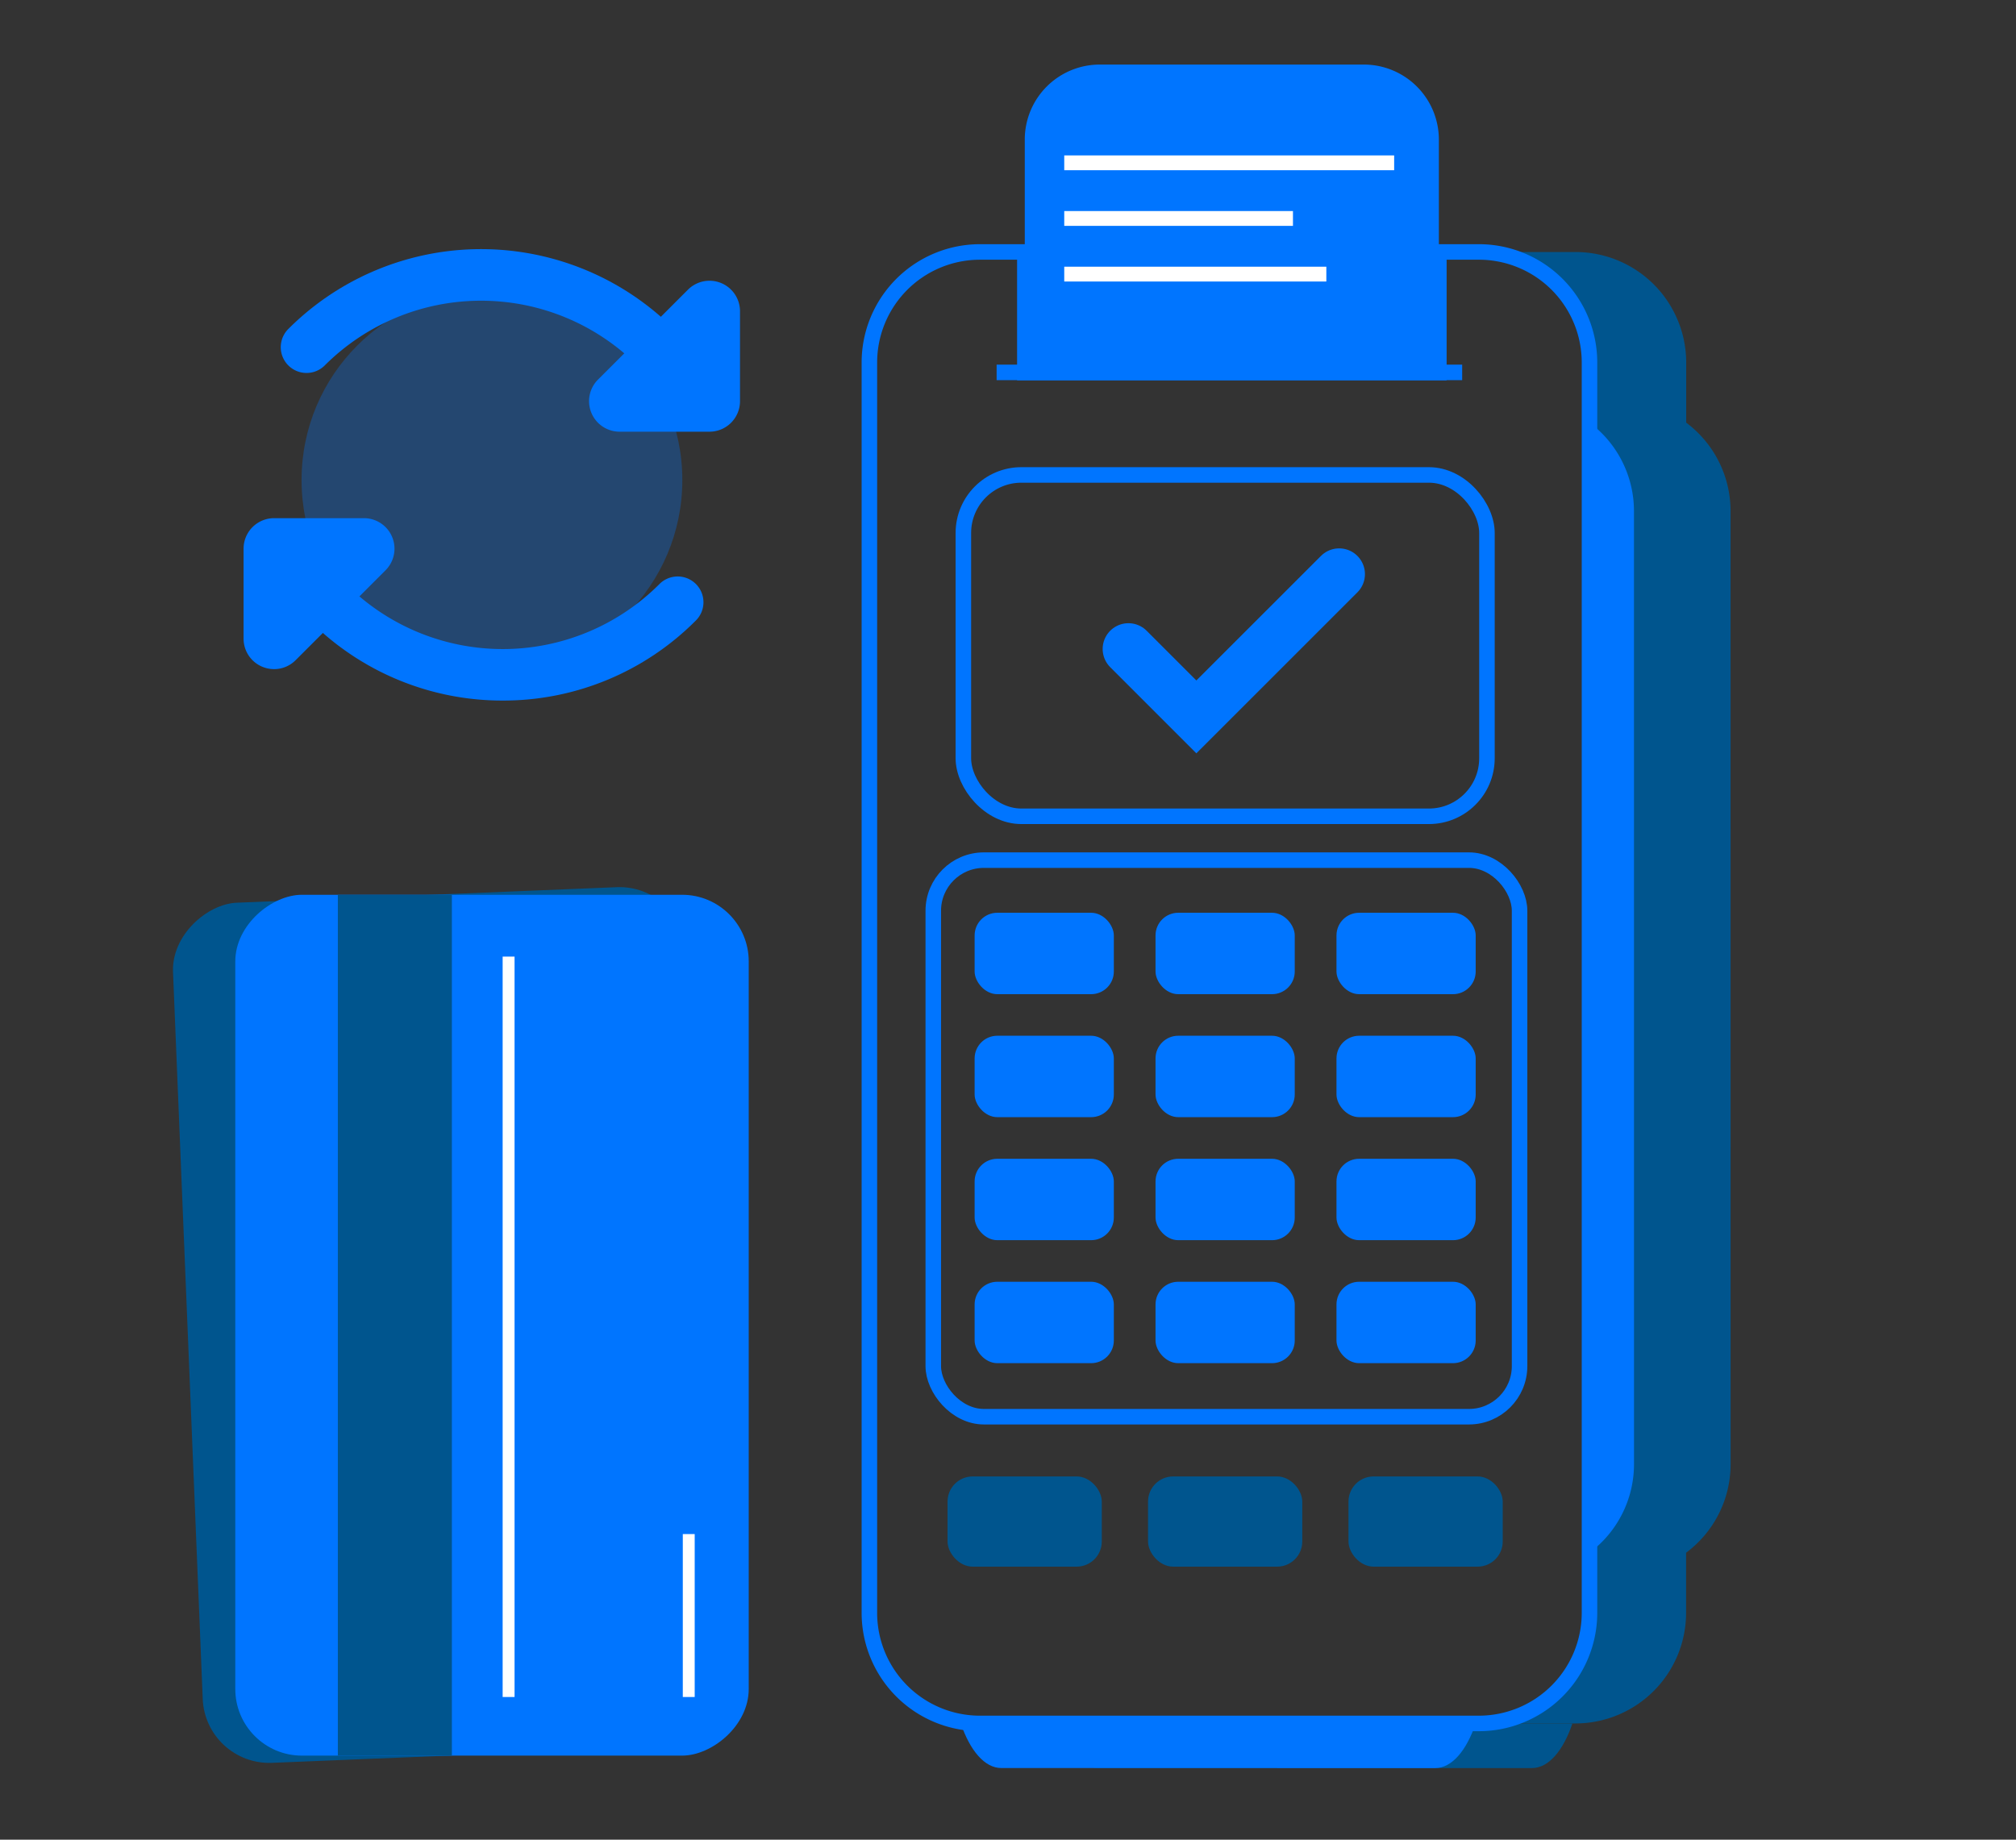 <svg id="Layer_3" data-name="Layer 3" xmlns="http://www.w3.org/2000/svg" viewBox="0 0 508.6 464.17"><rect x="0" y="0" width="508.6" height="464.17" fill="#333333" stroke="none"/><rect x="3.51" y="269.58" width="217.2" height="129.53" rx="16.81" transform="translate(-217.38 459.98) rotate(-92.34)" style="fill:#00558e"/><circle cx="124.11" cy="121.12" r="48.03" style="fill:#0075ff;opacity:0.3"/><path d="M277,446.09c-4.18,0-7.88-4.41-10.19-11.23l129.88,0c-2.31,6.82-6,11.24-10.19,11.24Z" style="fill:#00558e"/><path d="M273.4,63.57V94H258.53V63.8a27.73,27.73,0,0,1,3.55-.23Z" style="fill:#00558e"/><path d="M436.6,369.4a27.83,27.83,0,0,1-11.23,22.37v15.16a27.92,27.92,0,0,1-27.91,27.91h-23c15.41,0,20.22-10.2,25.83-17.68V402l0-285.15V101.7C402.4,79.58,394.1,66.23,381,64v-.41h16.49a27.91,27.91,0,0,1,27.91,27.9v15.15A27.84,27.84,0,0,1,436.59,129Z" style="fill:#00558e"/><path d="M363,67.21V94H342.42V65.2h10.12A27.73,27.73,0,0,1,363,67.21Z" style="fill:#0075ff"/><path d="M126.84,176.76a68.55,68.55,0,0,1-48.63-20.11,6.5,6.5,0,0,1,9.19-9.19,55.84,55.84,0,0,0,78.87,0,6.5,6.5,0,1,1,9.19,9.19A68.51,68.51,0,0,1,126.84,176.76Z" style="fill:#0075ff"/><path d="M91.89,137.24H69.19A1.19,1.19,0,0,0,68,138.43v22.7a1.19,1.19,0,0,0,2,.84l22.7-22.69A1.2,1.2,0,0,0,91.89,137.24Z" style="fill:#0075ff"/><path d="M69.2,168.83a7.84,7.84,0,0,1-3-.59,7.67,7.67,0,0,1-4.75-7.11v-22.7a7.7,7.7,0,0,1,7.69-7.69h22.7a7.7,7.7,0,0,1,5.44,13.13l-22.7,22.7A7.68,7.68,0,0,1,69.2,168.83Zm5.3-25.09v4.58l4.57-4.58Zm17.39,0h0Z" style="fill:#0075ff"/><path d="M165.4,94.11a6.48,6.48,0,0,1-4.6-1.91,55.78,55.78,0,0,0-78.87,0A6.5,6.5,0,0,1,72.74,83,68.77,68.77,0,0,1,170,83a6.51,6.51,0,0,1-4.59,11.1Z" style="fill:#0075ff"/><path d="M156.32,102.42H179a1.2,1.2,0,0,0,1.19-1.2V78.53a1.2,1.2,0,0,0-2-.84l-22.69,22.69A1.2,1.2,0,0,0,156.32,102.42Z" style="fill:#0075ff"/><path d="M179,108.92h-22.7a7.7,7.7,0,0,1-5.44-13.14l22.7-22.69a7.69,7.69,0,0,1,13.13,5.44v22.69A7.7,7.7,0,0,1,179,108.92Zm-9.88-13h4.57V91.34Z" style="fill:#0075ff"/><path d="M363,35.23V94H258.53V35.23a18.93,18.93,0,0,1,18.93-18.94H344A18.94,18.94,0,0,1,363,35.23Z" style="fill:#0075ff"/><path d="M401,391.77v15.16a27.92,27.92,0,0,1-27.91,27.91H247.23a27.9,27.9,0,0,1-27.9-27.9l0-315.46a27.91,27.91,0,0,1,27.9-27.91h11.32V94H363V63.57h10.12a27.51,27.51,0,0,1,4.75.41A27.9,27.9,0,0,1,401,91.47v15.15Z" style="fill:none;stroke:#0075ff;stroke-miterlimit:10;stroke-width:3.915px"/><path d="M412.23,369.4A27.83,27.83,0,0,1,401,391.77l0-285.15A27.84,27.84,0,0,1,412.22,129Z" style="fill:#0075ff"/><path d="M252.59,446.09c-4.17,0-7.88-4.41-10.19-11.23l129.88,0c-2.31,6.82-6,11.24-10.19,11.24Z" style="fill:#0075ff"/><line x1="368.88" y1="93.96" x2="251.43" y2="93.96" style="fill:none;stroke:#0075ff;stroke-miterlimit:10;stroke-width:3.915px"/><line x1="268.49" y1="41.08" x2="351.72" y2="41.08" style="fill:none;stroke:#fff;stroke-miterlimit:10;stroke-width:3.737px"/><line x1="268.49" y1="55.12" x2="326.19" y2="55.12" style="fill:none;stroke:#fff;stroke-miterlimit:10;stroke-width:3.737px"/><line x1="268.49" y1="69.16" x2="334.61" y2="69.16" style="fill:none;stroke:#fff;stroke-miterlimit:10;stroke-width:3.737px"/><rect x="243.04" y="119.83" width="132.09" height="86.13" rx="14.64" style="fill:none;stroke:#0075ff;stroke-miterlimit:10;stroke-width:3.915px"/><rect x="245.88" y="230.3" width="35.12" height="20.54" rx="5.72" style="fill:#0075ff"/><rect x="291.52" y="230.3" width="35.12" height="20.54" rx="5.72" style="fill:#0075ff"/><rect x="337.17" y="230.3" width="35.12" height="20.54" rx="5.72" style="fill:#0075ff"/><rect x="245.88" y="261.33" width="35.12" height="20.54" rx="5.72" style="fill:#0075ff"/><rect x="291.52" y="261.33" width="35.12" height="20.54" rx="5.72" style="fill:#0075ff"/><rect x="337.17" y="261.33" width="35.12" height="20.54" rx="5.72" style="fill:#0075ff"/><rect x="245.88" y="292.37" width="35.12" height="20.54" rx="5.72" style="fill:#0075ff"/><rect x="291.52" y="292.37" width="35.12" height="20.54" rx="5.72" style="fill:#0075ff"/><rect x="337.17" y="292.37" width="35.12" height="20.54" rx="5.72" style="fill:#0075ff"/><rect x="245.88" y="323.4" width="35.12" height="20.54" rx="5.72" style="fill:#0075ff"/><rect x="291.52" y="323.4" width="35.12" height="20.54" rx="5.72" style="fill:#0075ff"/><rect x="337.17" y="323.4" width="35.12" height="20.54" rx="5.72" style="fill:#0075ff"/><rect x="239.05" y="372.52" width="38.91" height="22.76" rx="6.34" style="fill:#00558e"/><rect x="289.63" y="372.52" width="38.91" height="22.76" rx="6.34" style="fill:#00558e"/><rect x="340.2" y="372.52" width="38.91" height="22.76" rx="6.34" style="fill:#00558e"/><polyline points="337.85 144.86 301.82 180.88 284.68 163.74" style="fill:none;stroke:#0075ff;stroke-linecap:round;stroke-miterlimit:10;stroke-width:13px"/><rect x="15.51" y="269.58" width="217.2" height="129.53" rx="16.81" transform="translate(-210.22 458.47) rotate(-90)" style="fill:#0075ff"/><rect x="-8.99" y="319.96" width="217.2" height="28.77" transform="translate(-234.73 433.97) rotate(-90)" style="fill:#00558e"/><line x1="128.31" y1="428.17" x2="128.31" y2="241.36" style="fill:none;stroke:#fff;stroke-miterlimit:10;stroke-width:3px"/><line x1="173.76" y1="428.17" x2="173.76" y2="387.06" style="fill:none;stroke:#fff;stroke-miterlimit:10;stroke-width:3px"/><rect x="235.45" y="217.02" width="147.91" height="140.43" rx="12.77" style="fill:none;stroke:#0075ff;stroke-miterlimit:10;stroke-width:3.915px"/></svg>